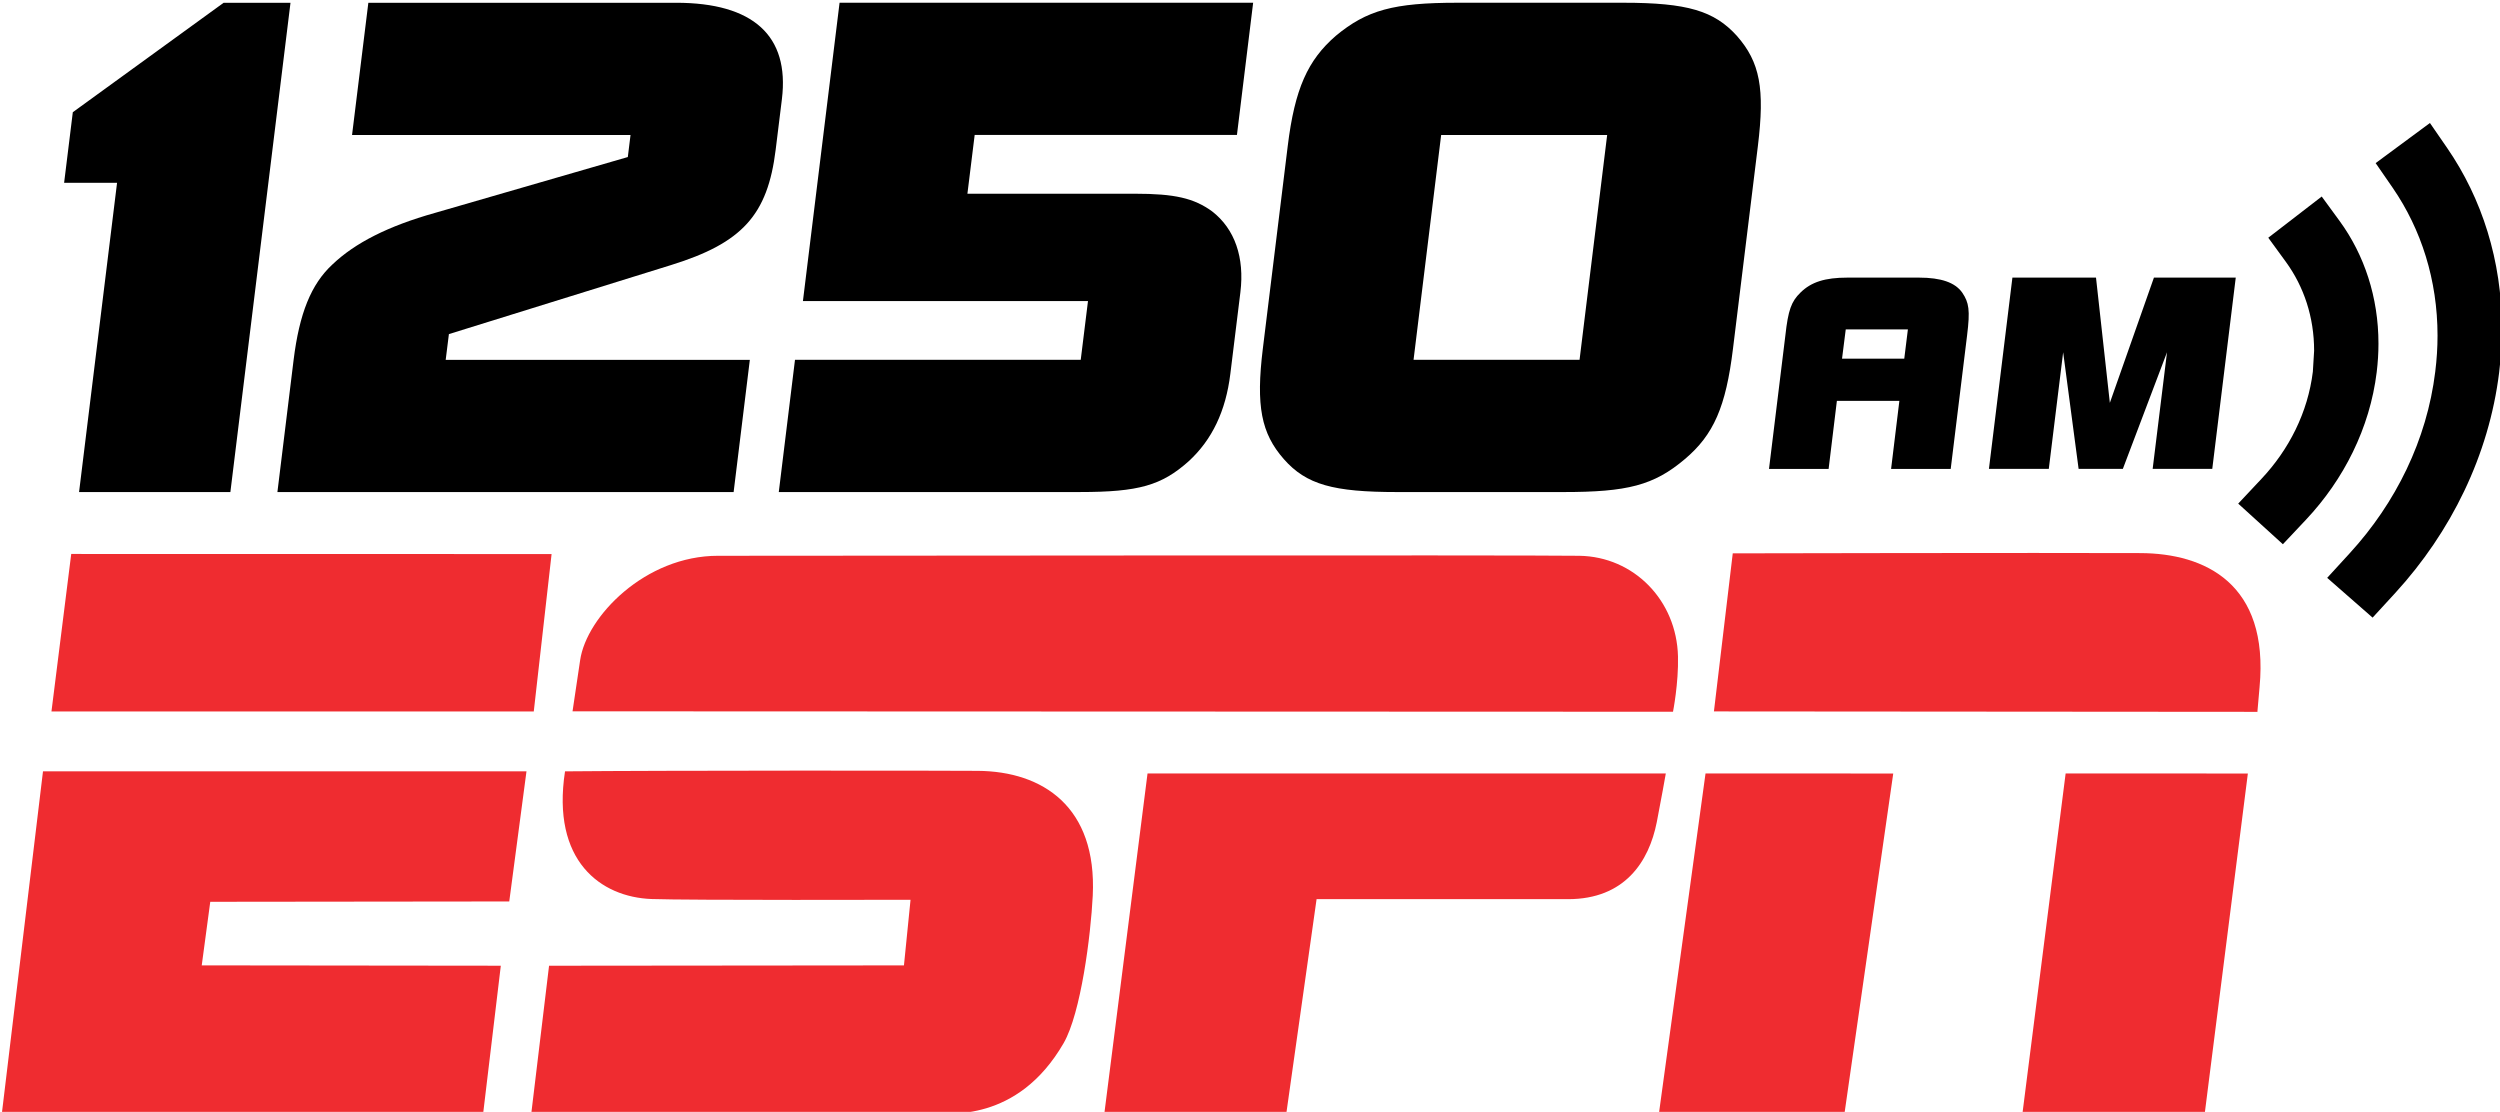 <?xml version="1.0" encoding="UTF-8" standalone="no"?>
<!-- Created with Inkscape (http://www.inkscape.org/) -->

<svg
   xmlns:dc="http://purl.org/dc/elements/1.1/"
   xmlns:cc="http://creativecommons.org/ns#"
   xmlns:rdf="http://www.w3.org/1999/02/22-rdf-syntax-ns#"
   xmlns:svg="http://www.w3.org/2000/svg"
   xmlns="http://www.w3.org/2000/svg"
   version="1.1"
   width="300"
   height="133.424"
   id="svg13542">
  <defs
     id="defs13544" />
  <g
     transform="translate(-356.494,-407.169)"
     id="layer1">
    <g
       transform="matrix(8.106,0,0,8.106,-3419.334,-5591.305)"
       id="g13465">
      <g
         transform="matrix(1.25,0,0,-1.25,493.997,745.314)"
         id="g3548"
         style="fill:#000000">
        <path
           d="m 0,0 0.043,0.347 -0.736,0 L -0.737,0 0,0 z m -0.896,-1.306 -0.706,0 0.194,1.582 c 0.033,0.299 0.07,0.401 0.179,0.507 0.128,0.126 0.292,0.177 0.556,0.177 l 0.847,0 C 0.437,0.96 0.602,0.902 0.686,0.783 0.767,0.664 0.781,0.575 0.744,0.276 l -0.194,-1.582 -0.706,0 0.098,0.806 -0.74,0 L -0.896,-1.306 Z"
           id="path3550"
           style="fill:#000000;fill-opacity:1;fill-rule:nonzero;stroke:none" />
      </g>
      <g
         transform="matrix(1.25,0,0,-1.25,495.598,744.114)"
         id="g3552"
         style="fill:#000000">
        <path
           d="M 0,0 0.99,0 1.154,-1.483 1.676,0 2.645,0 2.367,-2.265 l -0.706,0 0.17,1.381 -0.523,-1.381 -0.524,0 -0.183,1.381 -0.17,-1.381 -0.709,0 L 0,0 Z"
           id="path3554"
           style="fill:#000000;fill-opacity:1;fill-rule:nonzero;stroke:none" />
      </g>
      <g
         transform="matrix(1.25,0,0,-1.25,502.034,742.195)"
         id="g3556"
         style="fill:#000000">
        <path
           d="m 0,0 -0.204,0.296 -0.643,-0.475 0.203,-0.294 c 0.337,-0.491 0.53,-1.09 0.53,-1.75 0,-0.139 -0.009,-0.282 -0.027,-0.426 C -0.24,-3.46 -0.61,-4.204 -1.15,-4.795 l -0.271,-0.296 0.538,-0.471 0.27,0.294 c 0.656,0.717 1.108,1.626 1.229,2.612 0.021,0.176 0.032,0.349 0.032,0.518 C 0.648,-1.334 0.412,-0.598 0,0"
           id="path3558"
           style="fill:#000000;fill-opacity:1;fill-rule:nonzero;stroke:none" />
      </g>
      <g
         transform="matrix(1.25,0,0,-1.25,501.017,745.091)"
         id="g3560"
         style="fill:#000000">
        <path
           d="m 0,0 c 0,0.55 -0.168,1.052 -0.46,1.452 l -0.212,0.29 -0.633,-0.488 0.21,-0.288 c 0.212,-0.292 0.333,-0.652 0.333,-1.051 l -0.015,-0.247 c -0.059,-0.483 -0.283,-0.924 -0.61,-1.271 l -0.274,-0.292 0.529,-0.481 0.274,0.291 C -0.411,-1.61 -0.102,-1 -0.021,-0.339 -0.007,-0.224 0,-0.111 0,0"
           id="path3562"
           style="fill:#000000;fill-opacity:1;fill-rule:nonzero;stroke:none" />
      </g>
      <g
         transform="matrix(1.25,0,0,-1.25,466.861,748.205)"
         id="g3564">
        <path
           d="m 0,0 5.689,-0.001 -0.211,-1.864 -5.712,0 L 0,0 Z"
           id="path3566"
           style="fill:#ef2c30;fill-opacity:1;fill-rule:nonzero;stroke:none" />
      </g>
      <g
         transform="matrix(1.25,0,0,-1.25,476.436,748.232)"
         id="g3568">
        <path
           d="m 0,0 c 1.061,0 9.565,0.01 10.201,0 0.644,-0.01 1.152,-0.526 1.168,-1.192 0.008,-0.315 -0.059,-0.655 -0.059,-0.655 l -13.033,0.005 c 0,0 0.048,0.32 0.09,0.605 C -1.557,-0.717 -0.86,0.001 0,0"
           id="path3570"
           style="fill:#ef2c30;fill-opacity:1;fill-rule:nonzero;stroke:none" />
      </g>
      <g
         transform="matrix(1.25,0,0,-1.25,491.458,748.196)"
         id="g3572">
        <path
           d="M 0,0 C 0,0 3.65,0.008 4.829,0.003 5.591,0 6.354,-0.357 6.239,-1.585 6.205,-1.95 6.215,-1.877 6.215,-1.877 L -0.223,-1.872 0,0 Z"
           id="path3574"
           style="fill:#ef2c30;fill-opacity:1;fill-rule:nonzero;stroke:none" />
      </g>
      <g
         transform="matrix(1.25,0,0,-1.25,473.671,756.492)"
         id="g3576">
        <path
           d="m 0,0 0.211,1.753 4.203,0.004 0.078,0.777 c 0,0 -2.642,-0.007 -3.068,0.009 C 0.823,2.566 0.237,2.994 0.4,4.055 1.519,4.066 4.91,4.065 5.289,4.061 6.056,4.055 6.701,3.638 6.65,2.583 6.627,2.113 6.51,1.192 6.305,0.836 5.754,-0.116 4.926,0.011 4.77,0 4.643,-0.006 0,0 0,0"
           id="path3578"
           style="fill:#ef2c30;fill-opacity:1;fill-rule:nonzero;stroke:none" />
      </g>
      <g
         transform="matrix(1.25,0,0,-1.25,490.467,751.454)"
         id="g3580">
        <path
           d="m 0,0 c 0,0 -0.062,-0.35 -0.107,-0.577 -0.093,-0.47 -0.381,-0.912 -1.05,-0.912 l -2.979,0 -0.359,-2.541 -2.155,0 L -6.138,0 0,0 Z"
           id="path3582"
           style="fill:#ef2c30;fill-opacity:1;fill-rule:nonzero;stroke:none" />
      </g>
      <g
         transform="matrix(1.25,0,0,-1.25,491.055,751.454)"
         id="g3584">
        <path
           d="M 0,0 2.223,-0.001 1.647,-4.017 -0.551,-4.019 0,0 Z"
           id="path3586"
           style="fill:#ef2c30;fill-opacity:1;fill-rule:nonzero;stroke:none" />
      </g>
      <g
         transform="matrix(1.25,0,0,-1.25,496.386,751.454)"
         id="g3588">
        <path
           d="M 0,0 2.158,-0.001 1.647,-4.029 -0.512,-4.03 0,0 Z"
           id="path3590"
           style="fill:#ef2c30;fill-opacity:1;fill-rule:nonzero;stroke:none" />
      </g>
      <g
         transform="matrix(1.25,0,0,-1.25,466.443,751.423)"
         id="g3592">
        <path
           d="M 0,0 5.726,0 5.522,-1.541 1.981,-1.545 1.88,-2.298 5.422,-2.302 5.211,-4.066 l -5.7,0 L 0,0 Z"
           id="path3594"
           style="fill:#ef2c30;fill-opacity:1;fill-rule:nonzero;stroke:none" />
      </g>
      <g
         transform="matrix(1.25,0,0,-1.25,469.217,747.289)"
         id="g3596"
         style="fill:#000000">
        <path
           d="m 0,0 -1.792,0 0.45,3.663 -0.627,0 0.103,0.836 1.786,1.296 0.792,0 L 0,0 Z"
           id="path3598"
           style="fill:#000000;fill-opacity:1;fill-rule:nonzero;stroke:none" />
      </g>
      <g
         transform="matrix(1.25,0,0,-1.25,476.667,747.289)"
         id="g3600"
         style="fill:#000000">
        <path
           d="m 0,0 -5.403,0 0.192,1.566 c 0.068,0.548 0.206,0.896 0.461,1.131 0.266,0.253 0.656,0.453 1.215,0.61 l 2.282,0.661 0.032,0.261 -3.298,0 0.193,1.566 3.645,0 c 0.914,0 1.344,-0.391 1.253,-1.14 L 0.498,4.055 C 0.403,3.28 0.101,2.95 -0.74,2.689 L -3.372,1.871 -3.41,1.566 0.192,1.566 0,0 Z"
           id="path3602"
           style="fill:#000000;fill-opacity:1;fill-rule:nonzero;stroke:none" />
      </g>
      <g
         transform="matrix(1.25,0,0,-1.25,484.118,742.002)"
         id="g3604"
         style="fill:#000000">
        <path
           d="m 0,0 -3.106,0 -0.086,-0.696 1.984,0 c 0.47,0 0.698,-0.052 0.914,-0.209 0.27,-0.209 0.385,-0.548 0.335,-0.957 L -0.078,-2.828 C -0.132,-3.272 -0.296,-3.611 -0.57,-3.863 -0.892,-4.151 -1.163,-4.229 -1.859,-4.229 l -3.567,0 0.192,1.566 3.384,0 0.086,0.696 -3.376,0 0.434,3.533 4.898,0 L 0,0 Z"
           id="path3606"
           style="fill:#000000;fill-opacity:1;fill-rule:nonzero;stroke:none" />
      </g>
      <g
         transform="matrix(1.25,0,0,-1.25,489.19,745.331)"
         id="g3608"
         style="fill:#000000">
        <path
           d="m 0,0 0.327,2.663 -1.966,0 L -1.966,0 0,0 Z M 1.817,0.131 C 1.733,-0.557 1.588,-0.888 1.248,-1.175 0.879,-1.488 0.565,-1.566 -0.192,-1.566 l -1.967,0 c -0.757,0 -1.077,0.087 -1.344,0.391 -0.267,0.305 -0.331,0.627 -0.248,1.306 l 0.295,2.401 c 0.083,0.679 0.238,1.018 0.569,1.305 0.368,0.305 0.683,0.392 1.44,0.392 l 1.966,0 C 1.276,4.229 1.595,4.133 1.863,3.837 2.138,3.524 2.195,3.211 2.112,2.532 L 1.817,0.131 Z"
           id="path3610"
           style="fill:#000000;fill-opacity:1;fill-rule:nonzero;stroke:none" />
      </g>
    </g>
  </g>
</svg>
